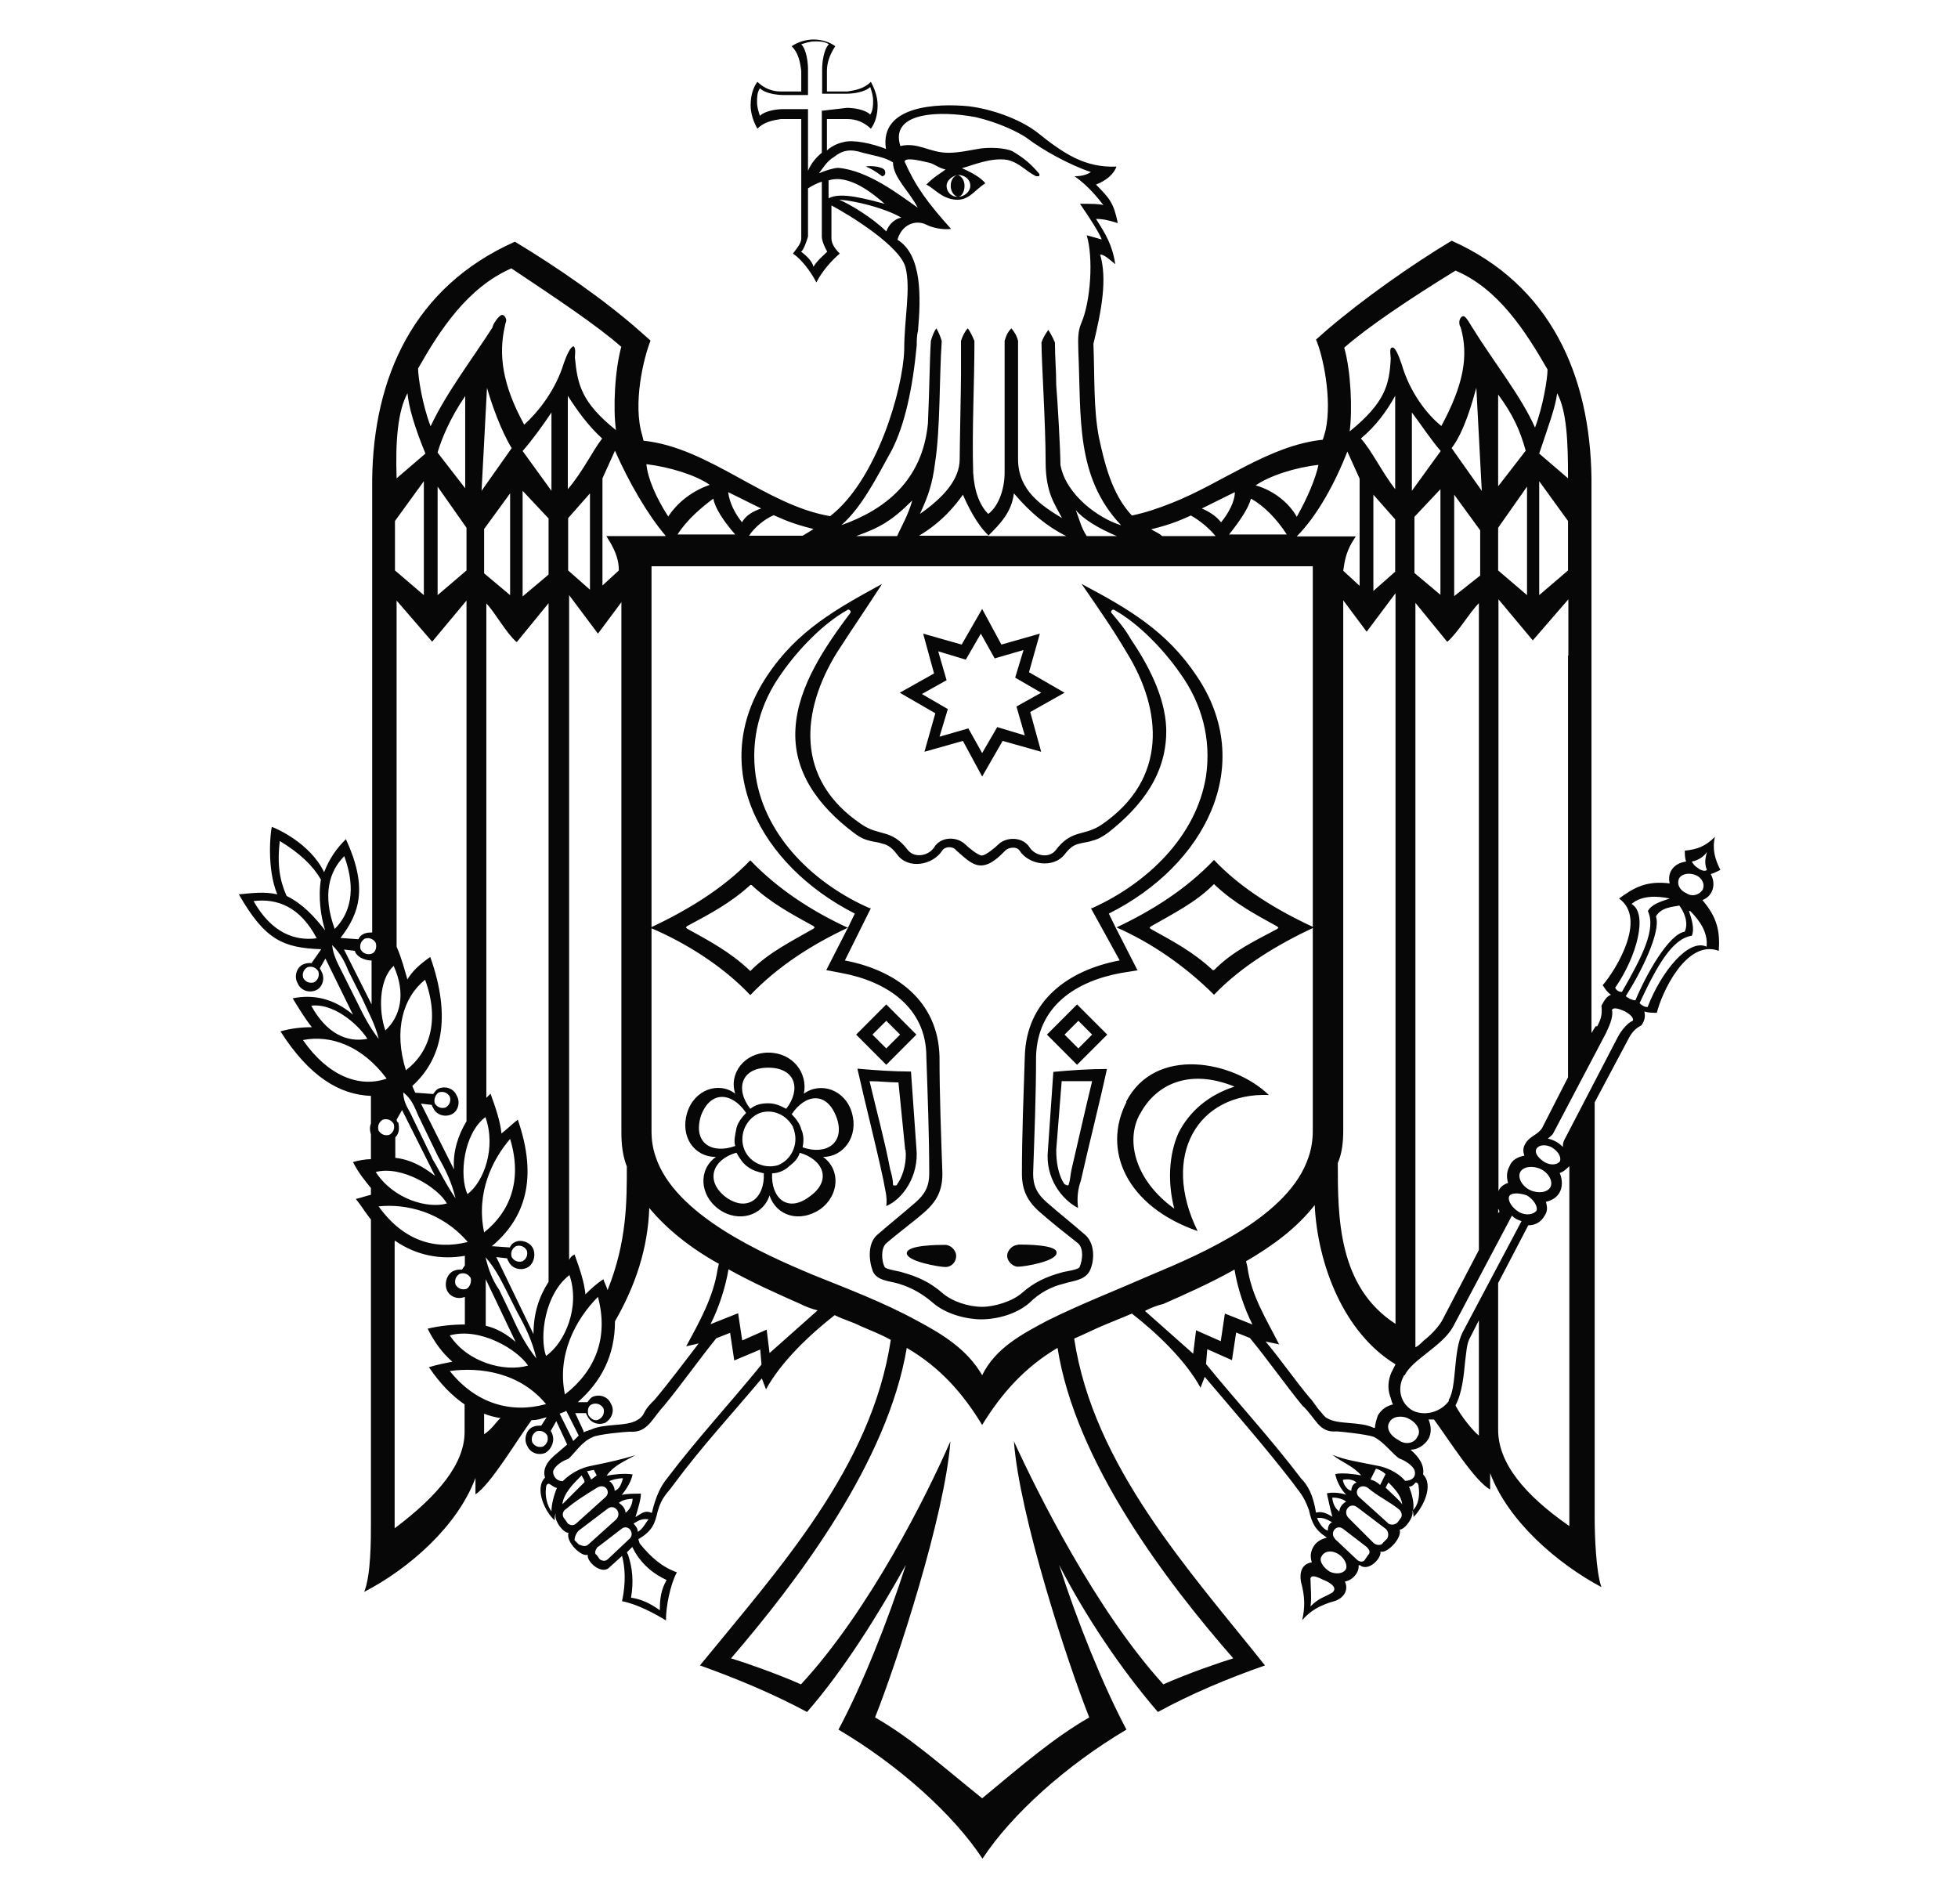 <svg width="36" height="35" viewBox="0 0 36 35" fill="none" xmlns="http://www.w3.org/2000/svg">
<g clip-path="url(#clip0_6021_15825)">
<path d="M29.337 18.869L29.261 18.993C29.261 15.333 29.261 20.911 29.261 12.075V8.794C29.237 6.899 28.506 5.235 26.69 4.426C25.935 4.881 25.074 5.489 24.396 6.067L24.196 6.244C24.32 6.521 24.497 7.33 24.373 7.908C24.349 7.985 24.349 8.009 24.32 8.085C23.335 8.186 22.451 8.894 21.543 9.248C21.289 9.349 21.065 9.425 20.811 9.478C20.434 9.077 20.304 8.493 20.204 8.038C20.104 7.507 20.128 6.952 20.104 6.321C20.257 5.689 20.358 5.134 20.228 4.68C20.304 4.68 20.381 4.757 20.505 4.857C20.452 4.503 20.328 4.302 20.151 4.025C20.275 4.025 20.381 4.048 20.552 4.102C20.475 3.724 20.399 3.647 20.151 3.393C20.352 3.317 20.481 3.193 20.528 3.063C19.951 3.086 19.567 2.833 19.066 2.431C18.736 2.178 18.211 2 17.804 1.953C17.25 1.9 16.165 1.93 16.289 2.738C16.036 2.638 15.682 2.561 15.505 2.614C15.381 2.638 15.251 2.715 15.204 2.768V2.189H15.582C15.735 2.189 15.882 2.242 16.012 2.366C16.089 2.266 16.136 2.113 16.136 1.936C16.136 1.782 16.083 1.635 16.012 1.505C15.888 1.629 15.735 1.658 15.582 1.682H15.204V1.304C15.204 1.151 15.257 1.003 15.357 0.85C15.257 0.773 15.104 0.726 14.957 0.726C14.809 0.726 14.656 0.779 14.556 0.85C14.679 0.973 14.709 1.127 14.732 1.304V1.682H14.355C14.202 1.682 14.055 1.629 13.925 1.505C13.848 1.605 13.801 1.758 13.801 1.936C13.801 2.089 13.854 2.237 13.925 2.366C14.049 2.242 14.202 2.213 14.355 2.189H14.732V2.366V4.385C14.732 4.485 14.632 4.586 14.579 4.662C14.732 4.763 14.909 4.993 15.01 5.193C15.11 4.993 15.287 4.792 15.44 4.662C15.363 4.586 15.287 4.485 15.287 4.385V3.777C15.664 3.978 16.549 4.532 16.649 4.916C16.749 5.317 16.625 5.849 16.625 6.433C16.602 7.165 16.118 8.829 15.263 9.49C14.078 9.29 13.04 8.227 11.832 8.103L11.808 8.003C11.631 7.424 11.832 6.586 11.961 6.262L11.761 6.085C11.106 5.506 10.222 4.898 9.467 4.444C7.598 5.276 6.867 6.946 6.843 8.811V17.145C6.79 17.145 6.743 17.145 6.69 17.169C6.637 17.192 6.613 17.222 6.59 17.269L6.26 17.245C6.613 16.791 6.767 16.313 6.36 15.428C6.183 15.605 6.059 15.782 5.959 16.036C5.705 15.504 5.075 15.227 4.998 15.203C4.974 15.28 4.898 15.959 5.098 16.443C4.868 16.39 4.644 16.419 4.391 16.443C4.868 17.275 5.198 17.428 5.906 17.452L5.729 17.706C5.676 17.706 5.629 17.706 5.576 17.73C5.452 17.783 5.399 17.96 5.476 18.084C5.529 18.208 5.676 18.261 5.806 18.208C5.935 18.154 5.983 17.977 5.906 17.854C5.906 17.83 5.882 17.83 5.882 17.8L5.983 17.623L6.49 18.656C6.136 18.355 5.759 18.278 5.381 18.355C5.505 18.556 5.611 18.733 5.735 18.886C5.534 18.886 5.334 18.91 5.157 18.963C5.688 19.795 6.242 20.126 6.82 20.149V20.657C6.796 20.71 6.796 20.781 6.82 20.858V21.312C6.72 21.312 6.59 21.336 6.49 21.365C6.59 21.566 6.72 21.719 6.82 21.843V21.967C6.72 21.991 6.643 22.02 6.543 22.044C6.643 22.168 6.72 22.298 6.82 22.422V28.005C6.82 28.306 6.82 28.967 6.696 29.268C7.527 28.837 8.412 28.058 8.742 27.173V27.474C9.019 27.297 9.497 26.488 9.774 26.11C9.898 26.11 9.927 26.087 10.051 26.057L9.951 26.211C9.898 26.211 9.85 26.211 9.797 26.234C9.674 26.288 9.621 26.465 9.697 26.589C9.75 26.712 9.898 26.766 10.027 26.712C10.151 26.636 10.204 26.482 10.151 26.358C10.151 26.335 10.128 26.335 10.128 26.305L10.228 26.128L10.428 26.559L10.251 26.712C10.051 26.866 9.974 27.014 10.021 27.167C9.821 27.368 10.021 27.799 10.198 27.952C10.198 27.899 10.198 27.852 10.222 27.828C10.169 27.928 10.346 28.182 10.452 28.182C10.399 28.359 10.705 28.637 10.806 28.584C10.782 28.707 11.036 28.938 11.183 28.837L11.437 28.607C11.49 28.808 11.513 29.085 11.437 29.439C11.714 29.492 12.044 29.669 12.244 29.793C12.244 29.54 12.321 29.138 12.445 28.908C12.168 28.808 11.967 28.631 11.761 28.377L11.737 28.3C11.991 28.147 12.038 28.023 12.091 27.793C12.168 27.515 12.268 27.462 12.392 27.285C12.899 26.6 13.477 25.975 14.007 25.343L14.084 25.544C14.361 25.036 14.892 24.535 15.346 24.18C15.499 24.257 15.676 24.305 15.823 24.381C16 24.458 16.201 24.535 16.378 24.635C16.024 26.984 14.308 28.855 12.869 30.62C13.577 30.873 14.231 31.151 14.839 31.476C15.523 30.691 16.148 29.681 16.655 28.772C16.325 29.805 15.847 30.997 15.416 31.8C16.525 32.455 17.533 33.364 18.064 34.173C18.595 33.364 19.603 32.455 20.711 31.8C20.281 30.991 19.803 29.805 19.473 28.772C19.951 29.705 20.611 30.691 21.289 31.476C21.896 31.145 22.551 30.868 23.258 30.62C21.873 28.879 20.104 26.96 19.75 24.611C19.927 24.535 20.08 24.458 20.257 24.381C20.434 24.305 20.635 24.228 20.811 24.151C21.265 24.505 21.796 25.007 22.073 25.514L22.15 25.314C22.704 25.969 23.258 26.6 23.765 27.256C23.889 27.433 23.966 27.486 24.066 27.763C24.119 27.993 24.166 28.117 24.396 28.271C24.296 28.294 24.196 28.347 24.143 28.448C24.09 28.548 24.09 28.625 24.119 28.725C23.942 28.749 23.889 28.902 23.919 29.079C23.995 29.357 23.995 29.557 23.942 29.788C24.096 29.61 24.273 29.51 24.55 29.433C24.703 29.38 24.803 29.233 24.727 29.079C24.827 29.056 24.903 29.003 24.956 28.902C24.98 28.849 24.98 28.826 24.98 28.778H25.004C25.157 28.902 25.405 28.654 25.381 28.524C25.481 28.578 25.782 28.294 25.735 28.123C25.835 28.123 26.012 27.869 25.965 27.769C25.988 27.793 25.988 27.846 25.988 27.893C26.165 27.716 26.366 27.314 26.165 27.108C26.189 26.954 26.112 26.807 25.935 26.654C26.059 26.654 26.189 26.577 26.265 26.453C26.319 26.352 26.319 26.223 26.265 26.099H26.366C26.643 26.476 27.12 27.238 27.398 27.385V27.084C27.728 27.97 28.636 28.749 29.444 29.18C29.343 28.902 29.32 28.218 29.32 27.916V20.267L29.951 19.081C30.004 18.981 30.074 18.904 30.18 18.851C30.233 18.774 30.257 18.698 30.233 18.597C30.31 18.621 30.387 18.621 30.463 18.621C30.54 18.29 30.994 17.257 31.602 17.482C31.625 17.128 31.578 16.874 31.301 16.549C31.501 16.472 31.554 16.248 31.454 16.071C31.531 16.047 31.578 16.018 31.631 15.994C31.531 15.794 31.478 15.617 31.531 15.386C31.354 15.563 31.201 15.617 30.977 15.64C30.977 15.717 30.977 15.764 31 15.841C30.8 15.864 30.646 16.018 30.699 16.242C30.269 16.189 30.045 16.319 29.768 16.52C30.298 16.897 29.691 17.859 29.467 18.113C29.52 18.19 29.544 18.237 29.62 18.29C29.544 18.314 29.497 18.391 29.444 18.491C29.467 18.668 29.42 18.768 29.367 18.869M5.776 18.06C5.7 18.084 5.623 18.06 5.576 17.983C5.552 17.907 5.576 17.83 5.652 17.783C5.729 17.759 5.806 17.783 5.853 17.859C5.876 17.936 5.853 18.013 5.776 18.06ZM5.823 17.251C5.422 17.305 4.992 17.151 4.662 16.567C5.092 16.514 5.517 16.667 5.823 17.251ZM5.977 17.104C5.776 16.85 5.576 16.626 5.269 16.472C5.145 16.195 5.092 15.894 5.145 15.463C5.523 15.693 5.753 15.918 5.9 16.171C5.847 16.502 5.9 16.856 5.977 17.104ZM30.699 16.52C30.546 16.573 30.369 16.62 30.298 16.75C30.452 17.08 30.198 17.582 29.821 18.237C29.768 18.237 29.721 18.213 29.697 18.16C30.098 17.582 30.304 16.797 29.998 16.62C30.175 16.466 30.452 16.466 30.705 16.52M31.23 15.965C31.177 15.941 31.13 15.888 31.106 15.841C31.23 15.817 31.336 15.741 31.383 15.664C31.36 15.764 31.33 15.864 31.383 15.994C31.36 16.018 31.307 16.018 31.23 15.971M31 16.419C30.876 16.366 30.823 16.242 30.876 16.142C30.929 16.065 31.053 16.041 31.177 16.089C31.301 16.142 31.354 16.266 31.301 16.366C31.224 16.466 31.1 16.49 31 16.419ZM30.145 18.444C30.475 17.735 30.752 17.257 31.106 17.204C31.159 17.08 31.106 16.903 31.053 16.75H31.077C31.254 16.927 31.407 17.151 31.377 17.405C31.047 17.251 30.546 17.859 30.293 18.515C30.239 18.515 30.192 18.491 30.139 18.438M30.069 18.391C30.015 18.391 29.992 18.367 29.968 18.367C29.945 18.343 29.915 18.343 29.892 18.314C30.169 17.883 30.546 17.128 30.446 16.85C30.546 16.673 30.776 16.673 30.876 16.649C30.953 16.75 31.053 16.95 30.977 17.128C30.676 17.181 30.269 17.913 30.069 18.391ZM27.545 26.294V23.59L28.099 22.528C28.223 22.528 28.329 22.475 28.4 22.351C28.453 22.274 28.453 22.197 28.423 22.097C28.524 22.073 28.624 22.02 28.677 21.92C28.73 21.82 28.73 21.69 28.677 21.566C28.754 21.542 28.801 21.489 28.854 21.442V28.058C28.023 27.48 27.545 26.895 27.545 26.288M27.952 21.548C28.005 21.448 28.182 21.424 28.329 21.495C28.477 21.566 28.559 21.725 28.506 21.826C28.453 21.926 28.276 21.95 28.129 21.879C27.981 21.808 27.899 21.648 27.952 21.548ZM28.076 21.979C28.199 22.056 28.276 22.18 28.252 22.256C28.199 22.333 28.052 22.357 27.922 22.28C27.798 22.203 27.722 22.079 27.745 22.003C27.769 21.926 27.922 21.926 28.076 21.979ZM28.252 21.117C28.305 21.041 28.429 21.041 28.53 21.094C28.653 21.17 28.706 21.271 28.683 21.348C28.63 21.424 28.506 21.424 28.406 21.371C28.282 21.294 28.205 21.194 28.252 21.117ZM26.761 25.839C26.884 25.609 26.914 25.284 26.938 25.03C26.961 24.877 26.961 24.7 27.038 24.576L27.191 24.275V26.394C27.091 26.317 26.861 26.04 26.761 25.839ZM25.982 25.939C25.753 25.815 25.682 25.538 25.805 25.308C25.805 25.308 25.805 25.284 25.829 25.284C25.953 25.007 26.513 24.753 26.713 24.399L27.798 22.351C27.852 22.404 27.899 22.428 27.975 22.451L26.89 24.499C26.713 24.853 26.79 25.485 26.637 25.739V25.762C26.484 25.963 26.206 26.04 25.982 25.939ZM28.076 8.947V10.942L27.545 10.488V9.703L28.076 8.947ZM27.545 8.947V7.253C27.822 7.631 27.946 7.908 28.052 8.286L27.545 8.941V8.947ZM27.545 22.304V22.227C27.545 22.227 27.569 22.25 27.569 22.28L27.545 22.304ZM26.484 8.994V10.936L26.006 10.535V9.502L26.484 8.994ZM25.959 9.024V7.584C26.112 7.784 26.313 8.091 26.489 8.292L25.959 9.024ZM26.613 11.798C26.814 11.621 27.014 11.267 27.191 11.09V12.099V22.982L26.507 24.293C26.43 24.417 26.307 24.546 26.177 24.647C26.124 24.7 26.077 24.747 26.024 24.771V12.069V11.084L26.602 11.792L26.613 11.798ZM26.737 10.966V9.095L27.215 9.75V10.582L26.737 10.96V10.966ZM26.69 8.239C26.92 7.938 27.067 7.407 27.144 7.129L27.244 9.024L26.69 8.239ZM25.705 26.471C25.552 26.394 25.475 26.24 25.552 26.14C25.605 26.04 25.782 26.016 25.906 26.087C26.059 26.164 26.136 26.317 26.059 26.417C26.006 26.541 25.829 26.571 25.705 26.471ZM24.697 20.787V11.037L25.128 11.615L25.658 10.907V12.069V24.34C24.597 23.655 24.597 22.369 24.597 21.383C24.674 21.206 24.697 21.005 24.697 20.775M23.512 24.706C23.282 24.251 23.005 23.82 22.934 23.289L22.91 23.189C23.388 22.912 23.842 22.581 24.172 22.156C24.225 23.242 24.703 24.505 25.658 25.084C25.634 25.137 25.605 25.184 25.581 25.237C25.528 25.361 25.505 25.514 25.558 25.668C25.581 25.721 25.581 25.768 25.611 25.821C25.511 25.845 25.41 25.898 25.334 26.022C25.31 26.099 25.281 26.175 25.281 26.252H25.257C25.004 26.128 24.603 26.199 24.402 26.075C24.349 26.052 24.302 25.975 24.278 25.951C24.202 25.874 24.155 25.774 24.078 25.697C23.824 25.396 23.524 24.965 23.27 24.665L23.524 24.718L23.512 24.706ZM25.251 10.865V9.095L25.652 9.549V10.511L25.251 10.865ZM25.021 8.062C25.299 7.832 25.499 7.554 25.652 7.277V8.994C25.399 8.664 25.222 8.286 25.021 8.062ZM25.906 27.332C25.959 27.332 25.982 27.309 26.03 27.256C26.053 27.256 26.083 27.279 26.083 27.332C26.106 27.486 26.083 27.663 25.982 27.763C26.006 27.639 25.959 27.462 25.906 27.332ZM25.528 28.011L24.998 27.533C24.874 27.433 24.998 27.256 25.151 27.356C25.328 27.509 25.552 27.61 25.729 27.757C25.782 27.81 25.782 27.881 25.753 27.911L25.699 27.987C25.646 28.041 25.576 28.041 25.523 28.011M25.475 27.356C25.491 27.32 25.509 27.287 25.528 27.256C25.682 27.409 25.758 27.509 25.782 27.657C25.705 27.556 25.581 27.456 25.481 27.356M25.375 27.303C25.322 27.25 25.275 27.226 25.198 27.202L25.299 27.002C25.375 27.025 25.422 27.055 25.475 27.102L25.375 27.303ZM24.797 27.911C24.674 27.787 24.821 27.61 24.951 27.71L25.481 28.111C25.534 28.164 25.534 28.235 25.505 28.288L25.428 28.365C25.405 28.418 25.304 28.418 25.251 28.365L24.797 27.911ZM24.844 27.409C24.744 27.385 24.691 27.256 24.691 27.208C24.791 27.185 24.892 27.208 24.945 27.261C24.892 27.261 24.844 27.338 24.844 27.415M24.544 28.288C24.444 28.188 24.567 28.011 24.697 28.111L25.128 28.442C25.18 28.495 25.204 28.542 25.151 28.595L25.098 28.672C25.074 28.725 24.998 28.725 24.945 28.672L24.544 28.294V28.288ZM24.62 27.787C24.52 27.71 24.497 27.586 24.497 27.533C24.573 27.533 24.697 27.556 24.75 27.61C24.697 27.633 24.626 27.71 24.626 27.787M24.343 29.05C24.396 29.073 24.62 29.174 24.497 29.28C24.373 29.357 24.243 29.38 24.096 29.534C24.119 29.357 24.096 29.203 24.096 29.056C24.072 28.902 24.296 29.032 24.349 29.056M24.597 28.566C24.721 28.642 24.774 28.766 24.75 28.843C24.697 28.944 24.55 28.944 24.449 28.896C24.326 28.82 24.249 28.696 24.296 28.619C24.349 28.518 24.473 28.495 24.597 28.566ZM24.214 27.911C24.337 27.887 24.444 27.964 24.491 27.987C24.438 28.011 24.414 28.064 24.414 28.141C24.314 28.117 24.237 27.964 24.214 27.911ZM22.174 25.084L22.197 24.806L22.651 25.007L22.728 24.499L22.981 24.6C23.311 25.001 23.612 25.432 23.942 25.839C24.196 26.069 24.243 26.347 24.573 26.317C24.626 26.317 25.128 26.37 25.257 26.417C25.458 26.518 25.611 26.748 25.735 26.819C25.811 26.842 25.988 26.943 26.012 27.049C26.035 27.155 25.959 27.226 25.835 27.226C25.682 27.049 25.458 26.972 25.328 26.949C24.951 26.872 24.75 26.848 24.497 26.748C24.697 26.901 24.874 26.949 25.027 27.126C24.903 27.102 24.674 27.073 24.55 27.102C24.573 27.226 24.65 27.379 24.75 27.48C24.674 27.456 24.52 27.427 24.396 27.456C24.42 27.556 24.449 27.71 24.497 27.887C24.373 27.81 24.296 27.787 24.196 27.81C24.143 27.48 24.043 27.303 23.919 27.179C23.364 26.447 22.757 25.792 22.179 25.084M21.059 24.098C21.159 24.045 21.289 23.997 21.389 23.974C21.79 23.797 22.244 23.596 22.698 23.342C22.751 23.673 22.875 24.051 23.028 24.352L22.521 24.151L22.445 24.659L21.991 24.458L21.938 24.889L21.053 24.104L21.059 24.098ZM16.672 24.782C17.28 25.137 17.704 25.615 18.058 26.199C18.412 25.621 18.842 25.137 19.444 24.782C19.774 26.878 21.436 29.073 22.675 30.49C22.421 30.567 21.843 30.767 21.389 30.968C20.151 29.605 19.096 27.486 18.642 26.5C18.742 27.863 19.626 30.567 20.027 31.576C19.373 31.954 18.819 32.432 18.058 33.063C17.303 32.455 16.749 31.954 16.089 31.576C16.49 30.567 17.374 27.863 17.474 26.5C17.044 27.486 15.988 29.605 14.727 30.968C14.273 30.767 13.695 30.567 13.441 30.49C14.679 29.05 16.319 26.878 16.672 24.782ZM13.648 24.653L13.571 24.145L13.064 24.346C13.217 24.045 13.341 23.661 13.394 23.337C13.848 23.59 14.302 23.791 14.703 23.968C14.803 24.021 14.933 24.068 15.033 24.092L14.149 24.877L14.096 24.446L13.642 24.647L13.648 24.653ZM10.44 8.994V7.277C10.617 7.554 10.818 7.832 11.071 8.062C10.894 8.292 10.717 8.67 10.44 8.994ZM10.847 9.071V10.842L10.446 10.488V9.526L10.847 9.071ZM11.425 11.066V20.816C11.425 21.047 11.448 21.247 11.525 21.448C11.525 22.103 11.525 22.835 11.171 23.72C11.148 23.643 11.118 23.596 11.095 23.52C10.971 23.596 10.865 23.697 10.764 23.797C10.741 23.567 10.664 23.342 10.564 23.065C10.511 23.089 10.487 23.118 10.464 23.165V10.942L10.994 11.65L11.425 11.072V11.066ZM10.994 23.844C11.195 24.6 10.941 25.207 10.387 25.638C10.234 24.907 10.588 24.251 10.994 23.844ZM11.932 22.203C12.262 22.605 12.716 22.959 13.217 23.236L13.194 23.337C13.117 23.844 12.863 24.299 12.616 24.753L12.846 24.7C12.616 25.001 12.291 25.432 12.038 25.733C11.961 25.809 11.885 25.886 11.838 25.986C11.814 26.04 11.761 26.087 11.714 26.11C11.513 26.234 11.106 26.164 10.859 26.288C10.835 26.288 10.806 26.311 10.782 26.311L10.729 26.335V26.311L10.576 25.981H10.776C10.776 25.981 10.776 26.004 10.8 26.034C10.853 26.158 11 26.211 11.13 26.158C11.254 26.081 11.307 25.927 11.23 25.804C11.177 25.68 11.03 25.627 10.9 25.68C10.847 25.703 10.823 25.756 10.8 25.78H10.623C11.053 25.402 11.307 24.924 11.307 24.293C11.684 23.637 11.914 22.953 11.938 22.197M10.894 25.815C10.971 25.792 11.047 25.815 11.095 25.892C11.118 25.969 11.095 26.046 11.018 26.093C10.941 26.14 10.865 26.093 10.818 26.016C10.794 25.916 10.818 25.839 10.894 25.815ZM11.726 28.164C11.726 28.088 11.672 28.041 11.649 28.011C11.702 27.987 11.773 27.911 11.926 27.934C11.873 27.987 11.826 28.111 11.726 28.164ZM11.525 28.542L11.625 28.442L11.678 28.542C11.832 28.796 12.032 28.944 12.256 29.05C12.156 29.227 12.132 29.38 12.132 29.605C11.955 29.481 11.802 29.404 11.602 29.374C11.655 29.073 11.625 28.82 11.549 28.589L11.525 28.536V28.542ZM11.501 27.81C11.501 27.734 11.425 27.657 11.378 27.633C11.431 27.58 11.555 27.556 11.631 27.556C11.631 27.61 11.607 27.734 11.507 27.81M10.994 28.442L11.425 28.111C11.549 28.011 11.678 28.188 11.578 28.288L11.177 28.666C11.124 28.719 11.053 28.69 11.024 28.666L10.971 28.589C10.918 28.566 10.947 28.489 10.994 28.436M10.641 28.141L11.171 27.739C11.295 27.639 11.448 27.816 11.325 27.94L10.818 28.395C10.764 28.448 10.694 28.418 10.641 28.395L10.564 28.318C10.564 28.265 10.588 28.194 10.641 28.141ZM11.301 27.409C11.301 27.332 11.248 27.256 11.201 27.232C11.254 27.208 11.354 27.179 11.454 27.179C11.431 27.256 11.401 27.379 11.301 27.409ZM10.393 27.757C10.57 27.604 10.77 27.48 10.971 27.356C11.124 27.256 11.248 27.433 11.124 27.533L10.593 28.011C10.54 28.064 10.47 28.035 10.44 28.011L10.387 27.934C10.334 27.881 10.334 27.81 10.387 27.757M10.87 27.202L10.794 27.049L10.918 27.025L10.971 27.126L10.87 27.202ZM10.34 27.657C10.363 27.456 10.54 27.279 10.694 27.126C10.717 27.179 10.747 27.202 10.747 27.25C10.67 27.326 10.446 27.551 10.346 27.651M10.24 27.356C10.187 27.48 10.139 27.657 10.139 27.787C10.063 27.686 10.016 27.509 10.039 27.356C10.039 27.303 10.063 27.279 10.092 27.279C10.145 27.303 10.193 27.356 10.245 27.356M10.894 26.423C10.994 26.37 11.501 26.323 11.578 26.323C11.908 26.347 11.979 26.093 12.209 25.845C12.539 25.444 12.84 25.013 13.17 24.605L13.424 24.505L13.5 25.013L13.978 24.812L14.001 25.089C13.424 25.798 12.816 26.453 12.262 27.185C12.162 27.309 12.062 27.486 11.985 27.816C11.861 27.763 11.808 27.816 11.684 27.893C11.737 27.716 11.784 27.562 11.784 27.462C11.661 27.462 11.507 27.462 11.431 27.486C11.531 27.362 11.607 27.232 11.631 27.108C11.478 27.084 11.277 27.108 11.153 27.132C11.277 26.954 11.454 26.878 11.684 26.754C11.431 26.831 11.23 26.878 10.853 26.954C10.729 26.978 10.523 27.055 10.346 27.232C10.222 27.232 10.169 27.132 10.169 27.055C10.193 26.954 10.346 26.854 10.446 26.825C10.546 26.748 10.7 26.494 10.9 26.423M10.287 25.992C10.34 25.969 10.363 25.969 10.411 25.939L10.641 26.394L10.54 26.494L10.287 25.986V25.992ZM10.039 24.93C9.915 24.576 10.016 23.791 10.47 23.443C10.67 24.021 10.393 24.682 10.039 24.93ZM8.577 9.703V10.488L8.046 10.942V8.947L8.577 9.703ZM8.046 8.316C8.123 8.062 8.276 7.684 8.553 7.283V8.977L8.046 8.322V8.316ZM7.315 20.639C7.315 20.639 7.292 20.616 7.292 20.586L7.392 20.409L7.999 21.619C7.769 21.442 7.545 21.318 7.268 21.288V20.911C7.345 20.834 7.345 20.734 7.321 20.633M7.946 21.294L7.592 20.562C7.516 20.386 7.415 20.285 7.415 20.084C7.569 20.208 7.616 20.338 7.692 20.515L8.046 21.247C8.2 21.525 8.3 21.725 8.376 22.032C8.2 21.778 8.099 21.554 7.946 21.3M7.816 18.013C8.093 18.768 7.893 19.353 7.463 19.677C7.233 18.945 7.409 18.337 7.816 18.013ZM7.492 18.013C7.439 17.836 7.392 17.635 7.292 17.405V11.042L7.946 11.798L8.577 11.042V20.616C8.424 20.869 8.323 21.17 8.347 21.501L7.74 20.291L7.94 20.315C7.94 20.315 7.94 20.338 7.964 20.368C8.017 20.492 8.164 20.545 8.294 20.492C8.424 20.439 8.471 20.262 8.394 20.138C8.341 20.014 8.194 19.96 8.064 20.014C8.011 20.037 7.987 20.09 7.964 20.114L7.634 20.09L7.58 19.966C8.111 19.488 8.312 18.727 7.911 17.594C7.734 17.718 7.58 17.848 7.48 18.025M8.07 20.084C8.146 20.061 8.223 20.084 8.27 20.161C8.294 20.238 8.27 20.315 8.194 20.362C8.117 20.386 8.04 20.362 7.993 20.285C7.97 20.208 8.017 20.108 8.07 20.084ZM8.925 20.539C9.125 21.094 8.901 21.725 8.595 21.955C8.441 21.625 8.518 20.846 8.925 20.539ZM9.379 20.94C9.609 21.696 9.379 22.28 8.901 22.658C8.748 21.926 9.055 21.318 9.379 20.94ZM9.485 24.676C9.308 24.523 9.131 24.422 8.931 24.375V23.52L9.485 24.682V24.676ZM8.925 23.112C9.078 23.289 9.178 23.466 9.279 23.667L9.508 24.122C9.662 24.399 9.786 24.653 9.862 24.977C9.662 24.724 9.532 24.47 9.408 24.192L9.178 23.714C9.055 23.537 8.978 23.337 8.925 23.106M9.709 25.107C9.279 25.231 8.6 25.054 8.27 24.552C8.825 24.399 9.508 24.806 9.709 25.107ZM8.577 23.697C8.5 23.72 8.424 23.697 8.376 23.62C8.353 23.543 8.376 23.466 8.453 23.419C8.53 23.395 8.606 23.419 8.654 23.496C8.677 23.573 8.63 23.673 8.577 23.697ZM8.901 9.726L9.379 9.071V10.942L8.901 10.541V9.732V9.726ZM8.854 9.024L8.954 7.129C9.031 7.407 9.208 7.914 9.408 8.239L8.854 9.024ZM9.508 11.798L10.086 11.09V23.567C9.909 23.844 9.809 24.145 9.809 24.529L9.125 23.112L9.326 23.136C9.326 23.136 9.326 23.159 9.349 23.189C9.402 23.313 9.55 23.366 9.679 23.313C9.809 23.26 9.856 23.083 9.803 22.959C9.75 22.835 9.573 22.782 9.473 22.835C9.42 22.858 9.396 22.888 9.373 22.935L9.043 22.912C9.65 22.404 9.898 21.672 9.52 20.586C9.42 20.663 9.32 20.763 9.22 20.84C9.196 20.61 9.119 20.386 9.019 20.108L8.942 20.185V11.096C9.096 11.249 9.296 11.627 9.497 11.804M9.485 22.912C9.562 22.888 9.638 22.912 9.685 22.988C9.709 23.065 9.685 23.142 9.609 23.189C9.532 23.213 9.455 23.189 9.408 23.112C9.385 23.035 9.408 22.959 9.485 22.912ZM9.609 10.966V9.024L10.086 9.532V10.564L9.609 10.966ZM9.609 8.292C9.786 8.091 9.986 7.814 10.139 7.584V9.024L9.609 8.292ZM10.063 26.394C10.086 26.471 10.063 26.547 9.986 26.595C9.909 26.618 9.833 26.595 9.786 26.518C9.762 26.441 9.786 26.364 9.862 26.317C9.939 26.294 10.016 26.317 10.063 26.394ZM8.901 25.992C8.954 26.016 9.131 26.069 9.202 26.069C9.102 26.169 9.049 26.27 8.901 26.37V25.992ZM8.27 25.207C8.825 25.131 9.556 25.231 10.039 25.815C9.408 25.992 8.754 25.815 8.27 25.207ZM7.262 22.811C7.663 23.089 8.117 23.165 8.547 23.089V23.266L8.494 23.342C8.441 23.342 8.394 23.342 8.341 23.366C8.217 23.419 8.164 23.596 8.217 23.72C8.27 23.844 8.418 23.897 8.547 23.844V24.352C8.317 24.352 8.093 24.375 7.863 24.428C7.987 24.682 8.141 24.883 8.317 25.036C8.194 25.06 8.04 25.089 7.887 25.137C8.088 25.438 8.317 25.668 8.542 25.821V26.329C8.542 26.907 8.064 27.492 7.256 28.099V22.823L7.262 22.811ZM6.961 22.18C7.468 22.127 8.123 22.28 8.6 22.835C7.993 22.988 7.415 22.811 6.961 22.18ZM6.908 21.548C7.386 21.424 8.046 21.826 8.217 22.127C7.863 22.227 7.233 22.05 6.908 21.548ZM7.162 20.863C7.085 20.887 7.009 20.863 6.961 20.787C6.938 20.71 6.961 20.633 7.038 20.586C7.115 20.562 7.191 20.586 7.238 20.663C7.262 20.74 7.238 20.816 7.162 20.863ZM7.109 19.831C6.602 20.008 6.024 19.777 5.57 19.122C6.077 19.022 6.655 19.223 7.109 19.831ZM6.755 19.099C6.378 19.175 6 18.998 5.723 18.491C6.101 18.438 6.555 18.792 6.755 19.099ZM6.154 17.08C5.924 16.449 6.053 16.018 6.33 15.741C6.56 16.372 6.431 16.803 6.154 17.08ZM6.832 17.659V18.467L6.325 17.458L6.525 17.482C6.525 17.482 6.525 17.505 6.549 17.535C6.602 17.611 6.726 17.659 6.826 17.659M6.832 17.535C6.755 17.558 6.678 17.535 6.631 17.458C6.608 17.381 6.631 17.305 6.708 17.257C6.784 17.234 6.861 17.257 6.908 17.334C6.932 17.411 6.908 17.511 6.832 17.535ZM6.961 19.099C6.784 18.869 6.684 18.668 6.56 18.414L6.307 17.907C6.207 17.706 6.13 17.576 6.106 17.375C6.26 17.529 6.336 17.676 6.407 17.854L6.661 18.361C6.784 18.638 6.891 18.816 6.961 19.093M7.238 17.759C7.468 18.267 7.362 18.692 7.085 18.945C6.961 18.591 6.961 18.013 7.238 17.759ZM7.262 9.579L7.793 8.847V10.942L7.262 10.488V9.579ZM7.492 7.23C7.516 7.483 7.616 7.838 7.822 8.339L7.292 8.794C7.268 8.109 7.315 7.554 7.492 7.23ZM11.425 6.368C11.301 6.822 11.271 7.507 11.325 7.908C10.694 7.401 10.617 7.076 10.57 6.569C10.57 6.545 10.593 6.392 10.546 6.368C10.493 6.368 10.422 6.521 10.369 6.669C10.216 7.177 9.892 7.578 9.638 7.808C9.237 7.076 9.161 6.521 9.284 5.99C9.284 5.967 9.308 5.914 9.308 5.89C9.308 5.866 9.284 5.79 9.231 5.79C9.178 5.79 9.055 5.967 9.055 6.02C8.701 6.575 8.2 7.23 7.917 7.838C7.763 7.436 7.687 6.929 7.687 6.775C8.088 6.067 8.595 5.288 9.402 4.934C10.234 5.489 10.994 5.996 11.419 6.374M12.232 9.856H11.148L11.224 9.98C11.325 10.157 11.378 10.311 11.378 10.488L11.077 10.765V8.794L11.307 8.286C11.56 8.865 11.914 9.472 12.238 9.85M13.04 8.918C12.687 9.042 12.433 9.272 12.286 9.496C12.056 9.142 11.908 8.788 11.885 8.534C12.315 8.587 12.793 8.735 13.046 8.912M13.117 9.171C13.14 9.325 13.294 9.573 13.518 9.827H12.457C12.633 9.549 12.911 9.319 13.111 9.171M13.995 9.349C13.842 9.402 13.718 9.472 13.642 9.602C13.518 9.449 13.412 9.248 13.388 9.048L13.995 9.349ZM14.957 9.726C14.88 9.779 14.833 9.803 14.756 9.85H13.771C13.872 9.697 14.049 9.549 14.225 9.472C14.402 9.549 14.556 9.626 14.957 9.726ZM15.434 3.671C15.735 3.694 16.265 3.824 16.572 4.001C16.448 4.025 16.342 4.125 16.295 4.255C16.041 4.001 15.611 3.747 15.44 3.677M15.234 3.317C15.611 3.193 16.065 3.57 16.265 3.747C15.965 3.671 15.458 3.517 15.234 3.647V3.317ZM14.732 4.627C14.786 4.574 14.833 4.426 14.856 4.349V3.464C14.933 3.411 15.033 3.364 15.11 3.34V4.349C15.11 4.426 15.163 4.55 15.21 4.627C15.133 4.704 15.033 4.78 14.957 4.904C14.933 4.804 14.833 4.704 14.727 4.627M15.11 2.024V2.809C15.01 2.886 14.909 3.01 14.856 3.14V2.307V2.006H14.402C14.302 2.006 14.072 2.03 13.972 2.13C13.948 2.054 13.919 1.977 13.919 1.876C13.919 1.8 13.919 1.699 13.972 1.623C14.072 1.723 14.302 1.747 14.402 1.747H14.856V1.269C14.856 1.168 14.833 0.914 14.732 0.814C14.809 0.791 14.886 0.761 14.986 0.761C15.063 0.761 15.163 0.761 15.24 0.814C15.139 0.914 15.116 1.168 15.116 1.269V1.345V1.723H15.57C15.67 1.723 15.9 1.699 16 1.599C16.024 1.676 16.053 1.753 16.053 1.853C16.053 1.93 16.053 2.03 16 2.107C15.9 2.006 15.67 1.983 15.57 1.983L15.116 2.036L15.11 2.024ZM16.873 3.818C16.543 3.588 15.965 3.134 15.411 3.086C15.334 3.086 15.157 3.14 15.057 3.187C15.133 3.086 15.21 2.957 15.334 2.886C15.487 2.762 15.635 2.732 15.865 2.809C16.065 2.862 16.265 2.886 16.419 2.986C16.419 3.263 16.72 3.517 16.873 3.818ZM20.605 9.655C20.204 9.532 19.597 9.101 19.497 8.546C19.497 8.268 19.444 7.36 19.42 7.082C19.42 6.805 19.396 6.575 19.396 6.297C19.343 6.173 19.296 6.096 19.273 6.067C19.22 6.144 19.172 6.22 19.149 6.297C19.149 6.651 19.225 7.784 19.225 8.493C19.225 9.071 19.402 9.278 19.526 9.526C19.149 9.295 18.718 9.018 18.718 8.44V6.268C18.695 6.167 18.642 6.091 18.595 6.037C18.518 6.114 18.494 6.191 18.471 6.268V8.693C18.471 8.971 18.37 9.301 18.17 9.449C18.017 9.295 17.916 9.048 17.893 8.693C17.869 7.885 17.916 7.076 17.916 6.268C17.893 6.215 17.84 6.091 17.793 6.037C17.74 6.091 17.692 6.191 17.669 6.268V6.899C17.669 7.129 17.645 8.209 17.645 8.44C17.645 8.817 17.345 9.148 16.914 9.449C17.067 9.118 17.144 8.894 17.191 8.516C17.291 7.885 17.268 6.952 17.315 6.268C17.291 6.191 17.262 6.114 17.215 6.037C17.162 6.114 17.138 6.191 17.115 6.268C17.091 6.645 17.091 7.123 17.061 7.784C16.961 8.847 16.254 9.378 15.47 9.655C15.847 9.325 16.124 8.77 16.401 8.268C16.631 7.814 16.779 7.159 16.855 6.35C16.855 6.274 16.855 6.173 16.879 6.073C16.932 5.465 16.955 4.686 16.501 4.408C16.578 4.131 16.831 4.031 17.032 4.131C17.132 4.184 17.333 4.231 17.486 4.208C17.056 3.73 16.831 3.423 16.631 2.968C16.655 2.892 16.885 2.945 17.085 2.992C17.185 3.016 17.262 3.092 17.386 3.116C17.286 3.193 17.185 3.24 17.032 3.393C17.185 3.47 17.309 3.647 17.563 3.671C17.816 3.694 17.916 3.494 18.117 3.37C18.04 3.269 17.863 3.169 17.686 3.092C17.887 3.039 18.217 2.892 18.518 2.939C18.748 2.992 18.848 3.14 19.049 3.24H19.102C19.102 3.24 19.125 3.216 19.102 3.187C18.925 2.986 18.825 2.909 18.624 2.785C18.471 2.709 18.17 2.709 18.017 2.732C17.863 2.756 17.639 2.809 17.439 2.809C17.085 2.809 16.885 2.608 16.554 2.685C16.354 2.054 17.286 2.03 17.94 2.154C18.37 2.254 18.724 2.431 18.872 2.532C19.172 2.762 19.679 3.039 20.057 3.163C19.98 3.216 19.88 3.24 19.756 3.24C20.01 3.417 20.186 3.641 20.287 3.771C20.21 3.747 20.086 3.747 19.856 3.747C20.033 4.001 20.21 4.279 20.257 4.403C20.181 4.379 20.057 4.349 19.98 4.326C20.104 4.727 20.057 5.536 19.88 5.943C19.803 6.12 19.827 6.297 19.827 6.474C19.88 7.684 19.774 8.77 20.611 9.655M17.48 3.417C17.48 3.517 17.533 3.594 17.604 3.618C17.48 3.618 17.404 3.517 17.404 3.417C17.404 3.317 17.504 3.24 17.604 3.216C17.527 3.24 17.48 3.317 17.48 3.417ZM17.734 3.417C17.734 3.317 17.681 3.24 17.61 3.216C17.734 3.216 17.84 3.293 17.84 3.417C17.84 3.517 17.74 3.618 17.61 3.618C17.686 3.618 17.734 3.517 17.734 3.417ZM16.773 9.201C16.696 9.478 16.572 9.679 16.495 9.856H15.741C16.171 9.703 16.395 9.579 16.773 9.201ZM17.704 9.095C17.781 9.272 17.958 9.65 18.182 9.85H16.896C17.327 9.596 17.58 9.272 17.704 9.095ZM18.642 9.071C18.942 9.425 19.249 9.679 19.603 9.856H18.164C18.394 9.626 18.595 9.425 18.642 9.071ZM20.534 9.856H19.98C19.88 9.703 19.856 9.579 19.78 9.378C19.904 9.532 20.181 9.709 20.534 9.856ZM21.896 9.478C22.073 9.579 22.227 9.709 22.35 9.856H21.366C21.313 9.803 21.242 9.779 21.165 9.732C21.566 9.632 21.72 9.555 21.896 9.478ZM22.704 9.048C22.704 9.225 22.58 9.449 22.451 9.602C22.35 9.478 22.221 9.402 22.097 9.349L22.704 9.048ZM23.005 9.171C23.235 9.295 23.482 9.549 23.659 9.827H22.598C22.799 9.573 22.952 9.349 22.999 9.171M24.243 8.54C24.19 8.794 24.043 9.148 23.842 9.502C23.718 9.272 23.441 9.024 23.087 8.924C23.341 8.747 23.819 8.593 24.249 8.546M24.768 8.292L24.998 8.8V10.771L24.697 10.494C24.721 10.316 24.75 10.163 24.85 9.986L24.927 9.862H23.842C24.219 9.484 24.55 8.876 24.774 8.298M28.453 6.799C28.453 6.952 28.376 7.454 28.223 7.861C27.969 7.283 27.439 6.622 27.085 6.043C27.061 6.02 26.961 5.813 26.908 5.813C26.855 5.813 26.831 5.89 26.831 5.914C26.831 5.937 26.831 5.99 26.855 6.014C27.008 6.545 26.908 7.076 26.501 7.832C26.248 7.631 25.923 7.224 25.77 6.693C25.717 6.539 25.646 6.362 25.593 6.392C25.54 6.392 25.57 6.545 25.57 6.592C25.546 7.07 25.469 7.401 24.815 7.932C24.868 7.531 24.838 6.822 24.715 6.392C25.145 6.014 25.9 5.506 26.761 4.975C27.545 5.306 28.046 6.085 28.453 6.793M28.83 8.794L28.3 8.339C28.477 7.808 28.6 7.483 28.63 7.23C28.807 7.56 28.83 8.115 28.83 8.794ZM28.83 10.488L28.3 10.942V8.847L28.83 9.579V10.488ZM28.83 12.052V19.807L28.353 20.74C28.276 20.863 28.123 20.893 28.052 21.017C27.999 21.094 27.999 21.17 28.028 21.247C27.905 21.271 27.798 21.324 27.751 21.448C27.698 21.548 27.698 21.648 27.728 21.749C27.651 21.773 27.574 21.826 27.551 21.902V11.019L28.182 11.774L28.836 11.019V12.052H28.83ZM29.538 18.969C29.614 18.816 29.662 18.668 29.638 18.568C29.662 18.515 29.762 18.544 29.868 18.591C29.968 18.644 30.045 18.715 30.021 18.768C29.945 18.792 29.821 18.922 29.744 19.069L28.759 20.964C28.736 21.017 28.736 21.041 28.736 21.088C28.659 21.011 28.583 20.964 28.459 20.934C28.482 20.911 28.535 20.881 28.559 20.834L29.544 18.963L29.538 18.969ZM24.137 10.411V20.793C24.137 20.946 24.113 21.123 24.06 21.271C23.706 22.357 22.12 23.041 21.159 23.443C20.528 23.72 19.874 23.974 19.267 24.275C18.789 24.529 18.306 24.782 18.058 25.284C17.781 24.806 17.327 24.529 16.849 24.275C16.242 23.944 15.588 23.697 14.957 23.443C13.995 23.041 12.409 22.333 12.056 21.271C12.003 21.117 11.979 20.97 11.979 20.793V10.411H24.137ZM19.573 12.736L18.919 12.359L19.119 11.65L18.412 11.851L18.058 11.196L17.681 11.851L16.973 11.65L17.174 12.382L16.543 12.736L17.197 13.114L16.997 13.822L17.704 13.622L18.058 14.277L18.435 13.622L19.143 13.822L18.942 13.091L19.573 12.736ZM18.665 12.459L19.143 12.736L18.689 12.99L18.842 13.521L18.335 13.368L18.058 13.846L17.804 13.392L17.274 13.545L17.427 13.037L16.95 12.76L17.404 12.506L17.25 11.975L17.757 12.128L18.034 11.65L18.288 12.105L18.819 11.951L18.665 12.459ZM13.795 15.817C13.288 16.348 12.61 16.75 11.955 17.057C12.61 17.334 13.294 17.765 13.795 18.296C14.302 17.765 14.933 17.364 15.588 17.057C14.933 16.756 14.302 16.348 13.795 15.817ZM13.795 16.272H13.819C14.172 16.602 14.55 16.803 14.957 17.027L14.98 17.051L14.957 17.074C14.556 17.305 14.149 17.505 13.819 17.83L13.795 17.854L13.771 17.83C13.418 17.499 13.04 17.299 12.633 17.074L12.61 17.051L12.633 17.027C13.064 16.797 13.441 16.596 13.795 16.272ZM14.125 19.353C13.695 19.353 13.394 19.73 13.518 20.108C13.217 19.878 12.763 20.031 12.633 20.462C12.504 20.893 12.757 21.271 13.164 21.271C12.834 21.501 12.863 21.979 13.217 22.233C13.571 22.487 14.025 22.357 14.149 21.979C14.273 22.357 14.703 22.487 15.08 22.233C15.434 21.979 15.458 21.501 15.133 21.271C15.511 21.271 15.788 20.893 15.664 20.462C15.54 20.031 15.086 19.884 14.78 20.108C14.856 19.73 14.579 19.353 14.125 19.353ZM14.756 21.094C14.78 20.993 14.78 20.863 14.732 20.763C14.709 20.663 14.632 20.562 14.556 20.486C14.809 20.108 15.21 20.055 15.387 20.562C15.54 21.017 15.187 21.247 14.756 21.094ZM14.202 21.572C14.302 21.572 14.432 21.519 14.503 21.448C14.603 21.371 14.679 21.294 14.703 21.194C15.133 21.318 15.31 21.702 14.88 22.003C14.479 22.304 14.172 22.026 14.196 21.572M13.671 21.094C13.595 20.84 13.724 20.562 13.972 20.462C14.202 20.386 14.45 20.486 14.579 20.716C14.579 20.74 14.603 20.769 14.603 20.793C14.679 21.047 14.55 21.324 14.302 21.424C14.025 21.501 13.748 21.348 13.671 21.094ZM13.541 21.194C13.595 21.294 13.665 21.395 13.742 21.448C13.842 21.525 13.942 21.548 14.043 21.572C14.066 22.026 13.742 22.304 13.335 22.003C12.958 21.702 13.105 21.318 13.536 21.194M13.718 20.462C13.642 20.539 13.565 20.639 13.541 20.74C13.518 20.863 13.488 20.97 13.518 21.07C13.088 21.224 12.734 21.017 12.887 20.515C13.064 20.037 13.465 20.084 13.718 20.462ZM14.125 19.63C14.632 19.63 14.732 20.031 14.455 20.386C14.355 20.332 14.255 20.285 14.125 20.285C13.995 20.285 13.895 20.309 13.795 20.386C13.518 20.031 13.618 19.63 14.125 19.63ZM16.295 18.467L15.741 19.022L16.295 19.577L16.849 19.022L16.295 18.467ZM16.041 19.022L16.295 18.768L16.549 19.022L16.295 19.276L16.041 19.022ZM16.749 19.701C16.419 19.701 16.095 19.677 15.764 19.648C15.918 20.332 16.095 21.011 16.242 21.696C16.265 21.849 16.319 21.997 16.295 22.174C16.596 22.05 16.902 21.619 16.849 21.111L16.749 19.695V19.701ZM16.649 21.141C16.672 21.318 16.625 21.595 16.495 21.773C16.495 21.796 16.472 21.796 16.442 21.796C16.413 21.796 16.419 21.773 16.419 21.773C16.419 21.696 16.395 21.595 16.366 21.495C16.265 20.964 16.112 20.409 15.988 19.878C16.165 19.878 16.342 19.901 16.519 19.901L16.643 21.141H16.649ZM19.874 21.702C20.027 21.017 20.204 20.338 20.352 19.654C20.021 19.654 19.697 19.677 19.367 19.707L19.267 21.147C19.214 21.654 19.52 22.056 19.821 22.209C19.797 22.009 19.821 21.855 19.874 21.702ZM20.08 19.878C19.956 20.386 19.827 20.964 19.703 21.495C19.679 21.595 19.679 21.696 19.65 21.773C19.65 21.796 19.626 21.796 19.626 21.796C19.626 21.796 19.609 21.788 19.573 21.773C19.449 21.595 19.42 21.342 19.42 21.141L19.52 19.878H20.074M19.803 19.577L20.358 19.022L19.803 18.467L19.249 19.022L19.803 19.577ZM20.08 19.022L19.827 19.276L19.573 19.022L19.827 18.768L20.08 19.022ZM20.711 20.262C20.257 21.147 20.711 22.18 22.02 22.634C21.336 21.247 22.02 20.084 23.329 20.132C22.675 19.5 21.236 19.223 20.705 20.256M20.959 20.486C21.236 19.955 21.843 19.63 22.698 19.978C22.221 20.132 21.867 20.433 21.666 20.834C21.489 21.235 21.466 21.743 21.59 22.221C20.882 21.713 20.682 20.982 20.959 20.48M22.321 18.29C22.828 17.759 23.506 17.358 24.16 17.051C23.506 16.75 22.822 16.343 22.321 15.811C21.814 16.343 21.183 16.744 20.528 17.051C21.159 17.328 21.79 17.759 22.321 18.29ZM22.321 17.836H22.297C21.944 17.505 21.566 17.305 21.159 17.08L21.136 17.057L21.159 17.033C21.56 16.803 21.967 16.602 22.297 16.278L22.321 16.254L22.345 16.278C22.698 16.608 23.076 16.809 23.482 17.033L23.506 17.057L23.482 17.08C23.052 17.311 22.675 17.482 22.321 17.836ZM20.912 17.836L20.511 17.051L20.387 16.797C22.156 15.912 23.111 14.07 22.003 12.429C21.448 11.597 20.741 11.19 19.886 10.736C20.163 11.137 20.464 11.568 20.717 11.999C21.372 13.061 21.472 14.324 20.263 15.156C19.933 15.386 19.709 15.233 19.408 15.634C19.284 15.788 19.031 15.735 18.931 15.581C18.807 15.38 18.5 15.38 18.353 15.528C18.3 15.581 18.123 15.729 18.052 15.729C17.981 15.729 17.799 15.575 17.751 15.528C17.598 15.375 17.297 15.375 17.174 15.581C17.073 15.735 16.82 15.782 16.696 15.634C16.395 15.233 16.165 15.38 15.841 15.156C14.603 14.324 14.732 13.061 15.387 11.999C15.664 11.568 15.941 11.166 16.218 10.736C15.387 11.19 14.656 11.591 14.102 12.429C12.993 14.094 13.978 15.912 15.717 16.797L15.593 17.051L15.192 17.836L15.47 17.889C16.301 18.042 17.032 18.52 17.032 19.429C17.056 20.138 17.085 20.869 17.085 21.578C17.085 21.808 17.008 21.955 16.831 22.109C16.602 22.309 16.378 22.487 16.148 22.687C15.947 22.841 15.971 23.165 16.047 23.372C16.124 23.549 16.348 23.549 16.525 23.602C16.779 23.679 16.979 23.803 17.156 23.956C17.386 24.157 17.763 24.257 18.04 24.257C18.341 24.257 18.695 24.157 18.925 23.956C19.102 23.779 19.326 23.655 19.556 23.602C19.709 23.549 19.933 23.549 20.033 23.372C20.133 23.171 20.133 22.841 19.933 22.687C19.703 22.487 19.479 22.309 19.249 22.109C19.072 21.955 18.995 21.808 18.995 21.578C19.019 20.869 19.049 20.138 19.049 19.429C19.072 18.497 19.78 18.042 20.611 17.889L20.941 17.836H20.912ZM20.581 17.659C19.65 17.836 18.866 18.391 18.842 19.429C18.819 20.138 18.789 20.869 18.789 21.578C18.789 21.879 18.889 22.085 19.119 22.286C19.349 22.487 19.573 22.664 19.827 22.864C19.927 22.965 19.904 23.165 19.85 23.295C19.827 23.348 19.597 23.372 19.52 23.395C19.243 23.472 19.013 23.573 18.789 23.773C18.612 23.927 18.282 24.027 18.058 24.027C17.804 24.027 17.504 23.927 17.327 23.773C17.097 23.573 16.873 23.472 16.596 23.395C16.543 23.372 16.295 23.342 16.265 23.295C16.212 23.195 16.189 22.965 16.289 22.864C16.519 22.664 16.767 22.487 16.997 22.286C17.227 22.085 17.327 21.885 17.327 21.578C17.303 20.869 17.274 20.138 17.274 19.429C17.25 18.396 16.466 17.836 15.534 17.659L16.012 16.697H15.988C15.004 16.266 14.072 15.41 13.895 14.271C13.795 13.586 13.972 12.931 14.373 12.376C14.674 11.945 15.128 11.467 15.582 11.214C15.605 11.19 15.658 11.237 15.635 11.267C15.181 11.875 14.674 12.607 14.626 13.386C14.573 14.194 15.057 14.826 15.688 15.304C15.788 15.38 15.865 15.428 15.988 15.457C16.065 15.481 16.142 15.481 16.218 15.51C16.342 15.534 16.419 15.611 16.495 15.711C16.696 15.988 17.15 15.912 17.327 15.634C17.38 15.557 17.527 15.557 17.58 15.634C17.704 15.735 17.858 15.912 18.034 15.912C18.211 15.912 18.365 15.758 18.488 15.634C18.541 15.581 18.689 15.557 18.742 15.634C18.919 15.912 19.373 15.965 19.573 15.711C19.65 15.611 19.727 15.534 19.85 15.51C19.927 15.487 20.004 15.487 20.08 15.457C20.181 15.434 20.281 15.38 20.381 15.304C20.988 14.826 21.466 14.218 21.442 13.386C21.419 12.807 21.112 12.223 20.788 11.745C20.688 11.568 20.558 11.414 20.434 11.267C20.41 11.243 20.458 11.19 20.487 11.214C20.941 11.467 21.395 11.945 21.696 12.376C22.097 12.931 22.274 13.586 22.174 14.271C21.997 15.38 21.089 16.242 20.08 16.697H20.057L20.587 17.659H20.581ZM18.718 22.888C18.618 22.888 18.518 22.988 18.518 23.089C18.518 23.189 18.618 23.289 18.718 23.289C18.842 23.289 19.426 23.189 19.426 23.035C19.449 22.882 18.848 22.882 18.718 22.882M17.58 23.089C17.58 22.988 17.48 22.888 17.38 22.888C17.256 22.888 16.672 22.888 16.672 23.041C16.672 23.195 17.28 23.295 17.38 23.295C17.504 23.295 17.58 23.195 17.58 23.095M16.271 3.14C16.248 3.063 15.994 3.039 15.918 3.063C15.994 3.086 16.118 3.163 16.218 3.24C16.242 3.24 16.295 3.216 16.271 3.14Z" fill="#070707"/>
</g>
<defs>
<clipPath id="clip0_6021_15825">
<rect width="34.994" height="42.56" fill="white" transform="translate(0.5)"/>
</clipPath>
</defs>
</svg>

